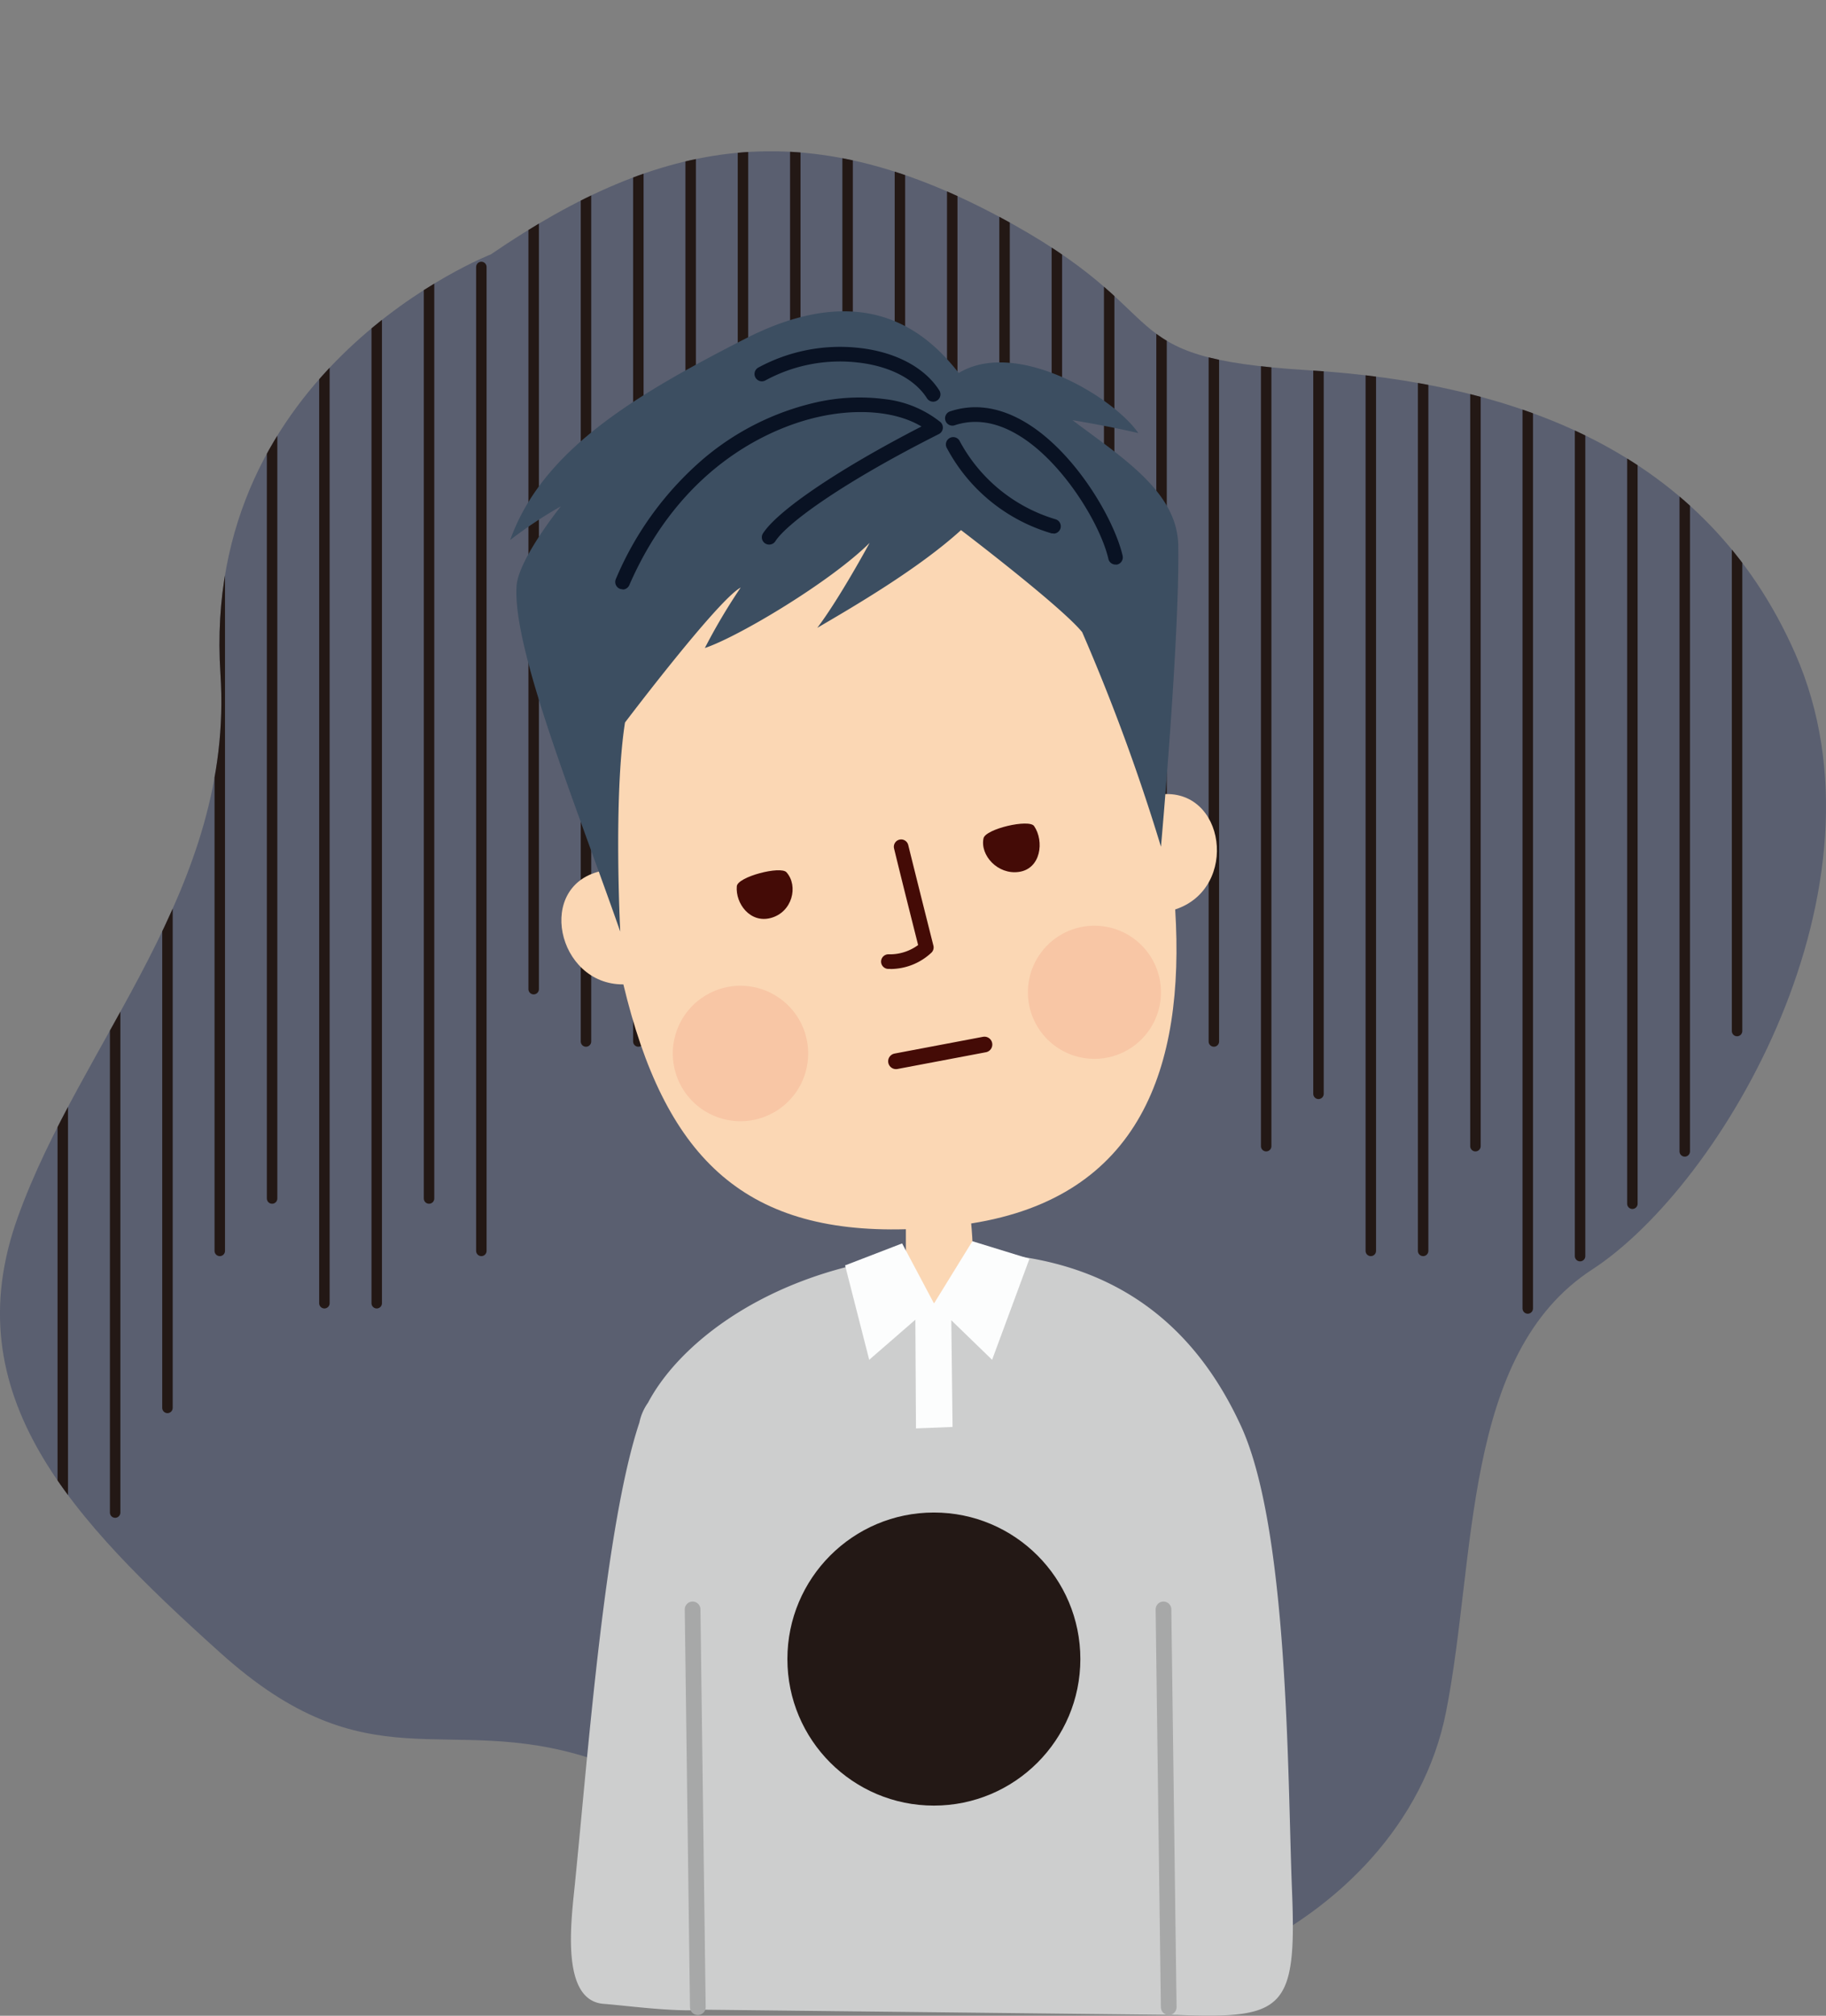 <svg xmlns="http://www.w3.org/2000/svg" xmlns:xlink="http://www.w3.org/1999/xlink" viewBox="0 0 349.04 385.15"><rect x="0" y="0" width="349.04" height="385.15" fill="#808080" stroke="none"/><defs><style>.cls-1,.cls-12,.cls-13,.cls-4{fill:none;}.cls-2{clip-path:url(#clip-path);}.cls-3{fill:#5a5f70;}.cls-4{stroke:#231815;stroke-linejoin:round;stroke-width:2px;}.cls-12,.cls-13,.cls-4{stroke-linecap:round;}.cls-5{fill:#cdcece;}.cls-6{fill:#fbd7b4;}.cls-7{fill:#f8c6a5;}.cls-8{fill:#440b06;}.cls-9{fill:#3c4e61;}.cls-10{fill:#091223;}.cls-11{fill:#fcfdfd;}.cls-12{stroke:#440b06;}.cls-12,.cls-13{stroke-miterlimit:10;stroke-width:3px;}.cls-13{stroke:#a7a8a8;}.cls-14{fill:#231815;}</style><clipPath id="clip-path"><path class="cls-1" d="M93.84,48.6c32.84-22.47,60.22-26.73,96.56-7.5s20.26,27.21,59.68,29.64,76,15.4,93.07,54.12c19.6,44.51-13.93,101.54-38.81,117.71s-22.08,55-27.93,84.53c-8.43,42.54-64.8,65.74-100.74,48.43-28.93-13.93-17.56-25.15-63-39.63-27.74-8.84-42.18,5.43-70.56-20.1S-8.81,266.58,3.38,232.63s41.46-62.88,38.76-103.88C38.29,70.18,93.84,48.6,93.84,48.6Z"/></clipPath></defs><title>アセット 1</title><g id="レイヤー_2" data-name="レイヤー 2"><g id="レイヤー_1-2" data-name="レイヤー 1"><g class="cls-2"><path class="cls-3" d="M93.84,48.6c32.84-22.47,60.22-26.73,96.56-7.5s20.26,27.21,59.68,29.64,76,15.4,93.07,54.12c19.6,44.51-13.93,101.54-38.81,117.71s-22.08,55-27.93,84.53c-8.43,42.54-64.8,65.74-100.74,48.43-28.93-13.93-17.56-25.15-63-39.63-27.74-8.84-42.18,5.43-70.56-20.1S-8.81,266.58,3.38,232.63s41.46-62.88,38.76-103.88C38.29,70.18,93.84,48.6,93.84,48.6Z"/><line class="cls-4" x1="62.01" y1="61.01" x2="62.01" y2="249.01"/><line class="cls-4" x1="42.01" y1="51.01" x2="42.01" y2="239.01"/><line class="cls-4" x1="52.01" y1="41" x2="52.01" y2="229"/><line class="cls-4" x1="32.01" y1="81.01" x2="32.01" y2="269.01"/><line class="cls-4" x1="22.01" y1="101.01" x2="22.01" y2="289.01"/><line class="cls-4" x1="12" y1="101.01" x2="12" y2="289.01"/><line class="cls-4" x1="72.01" y1="61.01" x2="72.01" y2="249.01"/><line class="cls-4" x1="82.01" y1="41" x2="82.01" y2="229"/><line class="cls-4" x1="92.01" y1="51.01" x2="92.01" y2="239.01"/><line class="cls-4" x1="102.01" y1="1" x2="102.01" y2="189"/><line class="cls-4" x1="112.01" y1="11" x2="112.01" y2="199"/><line class="cls-4" x1="122.02" y1="11" x2="122.02" y2="199"/><line class="cls-4" x1="132.02" y1="11" x2="132.02" y2="199"/><line class="cls-4" x1="142.02" y1="11" x2="142.02" y2="199"/><line class="cls-4" x1="152.02" y1="11" x2="152.02" y2="199"/><line class="cls-4" x1="162.02" y1="11" x2="162.02" y2="199"/><line class="cls-4" x1="172.02" y1="11" x2="172.02" y2="199"/><line class="cls-4" x1="182.02" y1="11" x2="182.02" y2="199"/><line class="cls-4" x1="192.02" y1="11" x2="192.02" y2="199"/><line class="cls-4" x1="202.02" y1="11" x2="202.02" y2="199"/><line class="cls-4" x1="212.02" y1="11" x2="212.02" y2="199"/><line class="cls-4" x1="222.03" y1="11" x2="222.03" y2="199"/><line class="cls-4" x1="232.03" y1="11" x2="232.03" y2="199"/><line class="cls-4" x1="242.03" y1="31" x2="242.03" y2="219"/><line class="cls-4" x1="252.03" y1="21" x2="252.03" y2="209"/><line class="cls-4" x1="262.03" y1="51.01" x2="262.03" y2="239.01"/><line class="cls-4" x1="272.03" y1="51.01" x2="272.03" y2="239.01"/><line class="cls-4" x1="282.03" y1="31" x2="282.03" y2="219"/><line class="cls-4" x1="292.03" y1="62.01" x2="292.03" y2="250.01"/><line class="cls-4" x1="302.03" y1="52.01" x2="302.03" y2="240.01"/><line class="cls-4" x1="312.03" y1="42" x2="312.03" y2="230"/><line class="cls-4" x1="322.04" y1="32" x2="322.04" y2="220"/><line class="cls-4" x1="332.04" y1="9" x2="332.04" y2="197"/></g><path class="cls-5" d="M225.14,385c20.25.75,22.75-1,21.83-23.7-.87-21.27-.56-69.92-10.07-89.5-8-17-22.93-32.45-52.73-32.45-31.56,0-53.15,15.15-60.31,28.68a10,10,0,0,0-1.64,3.77c-6.56,19.69-9.75,62.56-12.33,88.2-.72,7.14-2.76,22.25,5.5,22.88,4.6.35,13.5,1.62,19.5,1.12"/><path class="cls-6" d="M221.71,151.8c-1.78-9.34-4.18-18.89-6.9-28.31-9.87-34.2-32.34-49.14-64.4-42.11s-40.49,31.51-38.3,53.23c.83,11.63,1.83,22.21,3.12,31.75-13,2.55-8.81,21.83,3.93,21.73,7.81,32.61,22.64,47.65,54,46.78v11.2c3.92,3.92,8.53,4.62,12.31-.55.81-3.28.44-8.94.17-11.75,32.23-5.08,40.89-29.66,39-60C236.94,169.75,234.28,150.31,221.71,151.8Z"/><path class="cls-7" d="M196.6,191.33A12.72,12.72,0,1,0,207.43,177,12.73,12.73,0,0,0,196.6,191.33Z"/><path class="cls-7" d="M128.73,203.09a12.94,12.94,0,1,0,11-14.61A12.94,12.94,0,0,0,128.73,203.09Z"/><path class="cls-8" d="M188,160.17c-.69,3.25,2.72,7,6.75,6.43,4.23-.59,4.89-5.88,2.92-8.76C196.72,156.44,188.39,158.37,188,160.17Z"/><path class="cls-8" d="M140.84,169.34c-.28,3.3,2.56,7.12,6.5,6.06,4.12-1.11,5.32-6.11,3-8.73C149.22,165.4,141,167.51,140.84,169.34Z"/><path class="cls-8" d="M170.22,185.13l-.48,0a1.4,1.4,0,0,1-1.32-1.47,1.41,1.41,0,0,1,1.48-1.32,9.09,9.09,0,0,0,5.6-1.77c-.68-2.7-2.94-11.61-4.6-18.45a1.39,1.39,0,1,1,2.71-.66c2,8.09,4.78,19.11,4.81,19.22a1.4,1.4,0,0,1-.34,1.31,11.5,11.5,0,0,1-7.86,3.16Z"/><path class="cls-9" d="M183.7,101.29c-8.27,7.51-20.81,14.77-27.47,18.67,4.29-5.68,10-16.23,10-16.23-7.44,7.4-25,17.91-31.5,20.09a112.47,112.47,0,0,1,6.85-11.55c-4.34,2.3-22.11,25.78-22.11,25.78-2.24,14.3-.91,39.95-.91,39.95-8.47-24.23-20.68-54.11-19.81-66.09.36-5.09,8.46-15.17,8.46-15.17a83.79,83.79,0,0,0-9.69,6.44c6.1-17,23.28-27.4,45-38.49,23.3-11.89,35.06-.68,40.74,6.58,10.93-6.62,29.55,4.53,34.33,11.48C212,81.43,205,80.28,205,80.28c9.48,7.15,20,13.65,20.22,23.86.31,17.33-3.3,57.65-3.3,57.65a380.81,380.81,0,0,0-15.06-41C202.79,115.8,183.7,101.29,183.7,101.29Z"/><path class="cls-10" d="M213.23,107.87a1.38,1.38,0,0,1-1.36-1.08c-1.55-6.74-9.08-19.15-17.82-24-4-2.25-7.94-2.76-11.63-1.51a1.4,1.4,0,0,1-.89-2.65c4.47-1.51,9.14-.93,13.88,1.72,9.78,5.46,17.55,18.75,19.18,25.84a1.41,1.41,0,0,1-1.05,1.68,1.63,1.63,0,0,1-.31,0Z"/><path class="cls-10" d="M119,112.59a1.36,1.36,0,0,1-.56-.11,1.4,1.4,0,0,1-.72-1.84,61.77,61.77,0,0,1,17-23.2A50.71,50.71,0,0,1,155.5,77a37.7,37.7,0,0,1,13.79-.72,20.77,20.77,0,0,1,10.44,4.34,1.4,1.4,0,0,1-.27,2.32c-18.41,9.28-29,17-31.26,20.49a1.41,1.41,0,0,1-1.94.4,1.39,1.39,0,0,1-.4-1.94c2.92-4.46,14.7-12.39,30.28-20.4-4.79-2.88-12.21-3.57-20-1.76-7.31,1.69-25.44,8.2-35.85,32.07a1.39,1.39,0,0,1-1.28.84Z"/><path class="cls-10" d="M201.38,101.91a1.49,1.49,0,0,1-.36,0,33.21,33.21,0,0,1-20-16.25,1.4,1.4,0,1,1,2.48-1.28,30.76,30.76,0,0,0,18.24,14.83,1.4,1.4,0,0,1-.36,2.75Z"/><path class="cls-10" d="M178.37,76.75a1.4,1.4,0,0,1-1.18-.65c-2.33-3.68-7.16-6.17-13.26-6.84a29.89,29.89,0,0,0-17.61,3.42,1.4,1.4,0,0,1-1.38-2.44,32.82,32.82,0,0,1,19.3-3.76c6.94.77,12.52,3.73,15.31,8.12a1.4,1.4,0,0,1-.43,1.93,1.36,1.36,0,0,1-.75.22Z"/><polygon class="cls-11" points="196.78 240.52 185.87 237.16 178.57 249 178.51 249.01 172.44 237.58 161.54 241.78 166.15 259.82 174.97 252.16 175.09 272.93 182.08 272.65 181.84 252.26 189.64 259.82 196.78 240.52"/><line class="cls-12" x1="171.27" y1="202.78" x2="188.18" y2="199.58"/><line class="cls-13" x1="132.39" y1="307.51" x2="133.39" y2="383.51"/><line class="cls-13" x1="222.4" y1="307.51" x2="223.4" y2="383.51"/><circle class="cls-14" cx="178.51" cy="317" r="28"/></g></g></svg>